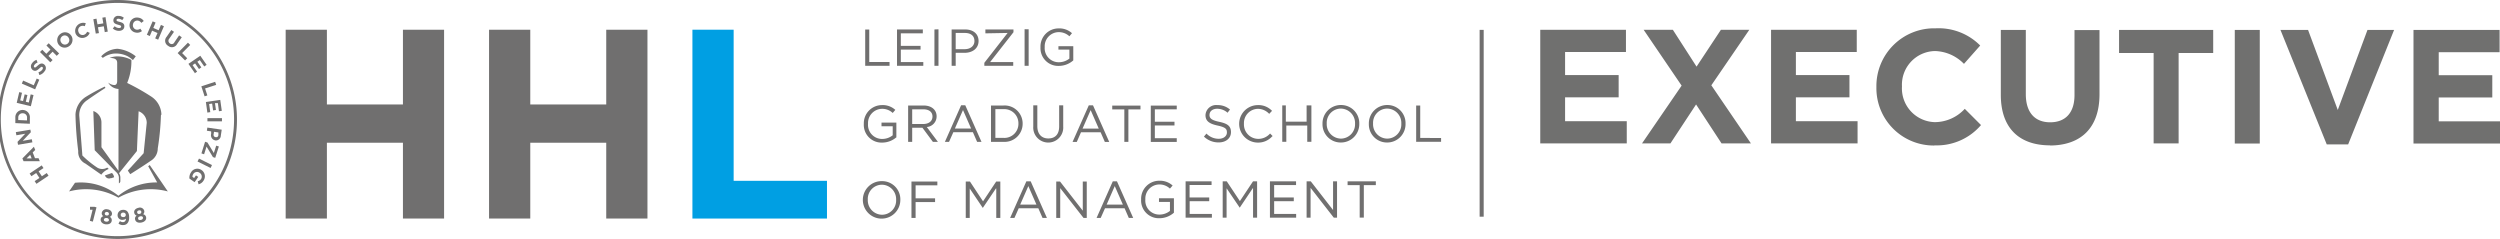 <svg id="Ebene_1" data-name="Ebene 1" xmlns="http://www.w3.org/2000/svg" viewBox="0 0 308.05 29.44"><defs><style>.cls-1{fill:#706f6f;}.cls-2{fill:#009fe3;}.cls-3{fill:#70706f;}</style></defs><path class="cls-1" d="M253.94,431.51a2.24,2.24,0,0,0-2.26-2.3,2.31,2.31,0,1,0,2.26,2.3Zm-.52,0a1.75,1.75,0,0,1-1.74,1.84,1.78,1.78,0,0,1-1.75-1.86,1.75,1.75,0,0,1,1.74-1.84,1.78,1.78,0,0,1,1.75,1.86Zm5.08-2.25h-3.19v4.48h.51v-1.95h2.4v-.46h-2.4v-1.6h2.68v-.47Zm7.26.85v3.63h.5v-4.48h-.51l-1.62,2.44-1.61-2.44H262v4.48h.49v-3.62l1.61,2.39h0l1.62-2.4Zm4.18-.88h-.47l-2,4.51H268l.53-1.19h2.41l.52,1.19H272l-2-4.51Zm.77,2.87h-2l1-2.28,1,2.28Zm5.71.75-2.8-3.59h-.47v4.48h.49v-3.67l2.87,3.67h.4v-4.48h-.49v3.59Zm4.17-3.62h-.47l-2,4.51h.51l.53-1.19h2.41l.52,1.19h.54l-2-4.51Zm.77,2.87h-2l1-2.28,1,2.28Zm6.29,1v-1.78h-1.84v.45h1.35v1.11a2.06,2.06,0,0,1-1.28.45,1.72,1.72,0,0,1-1.75-1.87,1.74,1.74,0,0,1,1.68-1.84,1.87,1.87,0,0,1,1.35.51l.33-.38a2.33,2.33,0,0,0-1.66-.59,2.23,2.23,0,0,0-2.22,2.32,2.18,2.18,0,0,0,2.25,2.3,2.71,2.71,0,0,0,1.79-.68Zm4.65-3.87h-3.21v4.48h3.24v-.46h-2.74v-1.57H292v-.46h-2.42v-1.53h2.71v-.46Zm5.1.85v3.63h.5v-4.48h-.5l-1.62,2.44-1.62-2.44h-.5v4.48h.48v-3.62l1.62,2.39h0l1.61-2.4Zm5.28-.85h-3.2v4.48h3.23v-.46H300v-1.57h2.42v-.46H300v-1.53h2.7v-.46Zm4.62,3.59-2.79-3.59H304v4.48h.49v-3.67l2.86,3.67h.4v-4.48h-.49v3.59Zm3.75-3.12h1.48v-.47h-3.48v.47h1.49v4h.51v-4Z" transform="translate(-143 -406.89)"/><path class="cls-1" d="M253.45,423.76V422h-1.83v.45H253v1.11a2.08,2.08,0,0,1-1.28.45,1.73,1.73,0,0,1-1.76-1.87,1.75,1.75,0,0,1,1.69-1.84,1.87,1.87,0,0,1,1.35.51l.32-.38a2.29,2.29,0,0,0-1.65-.59,2.24,2.24,0,0,0-2.23,2.32,2.18,2.18,0,0,0,2.26,2.3,2.67,2.67,0,0,0,1.78-.68Zm5.12.61-1.37-1.83a1.31,1.31,0,0,0,1.21-1.31c0-.81-.63-1.34-1.61-1.34h-1.9v4.48h.5v-1.74h1.26l1.29,1.74Zm-.67-3.12c0,.58-.47.92-1.14.92H255.4v-1.81h1.37c.71,0,1.13.33,1.13.89Zm4-1.39h-.47l-2,4.51h.51l.53-1.19h2.41l.52,1.19h.54l-2-4.51Zm.76,2.87h-2l1-2.28,1,2.28Zm6.35-.61a2.22,2.22,0,0,0-2.36-2.23h-1.54v4.48h1.54a2.23,2.23,0,0,0,2.36-2.25Zm-.52,0a1.73,1.73,0,0,1-1.84,1.76h-1v-3.54h1a1.74,1.74,0,0,1,1.84,1.78Zm5.52-2.25h-.5v2.6c0,1-.52,1.48-1.34,1.48s-1.35-.54-1.35-1.51v-2.57h-.5v2.6a1.85,1.85,0,1,0,3.69,0v-2.57Zm3.62,0h-.47l-2,4.51h.52l.52-1.19h2.42l.52,1.19h.54l-2-4.51Zm.76,2.87h-2l1-2.28,1,2.28Zm3.65-2.37h1.49v-.47h-3.48v.47h1.49v4h.5v-4Zm6-.47H284.8v4.48H288v-.46H285.3v-1.57h2.42v-.46H285.3v-1.53H288v-.46Zm4,1.12c0-.41.37-.73.94-.73a1.93,1.93,0,0,1,1.28.49l.3-.39a2.29,2.29,0,0,0-1.56-.55,1.31,1.31,0,0,0-1.46,1.23c0,.74.47,1.07,1.49,1.29s1.15.44,1.15.86-.39.77-1,.77a2.08,2.08,0,0,1-1.52-.64l-.31.37a2.58,2.58,0,0,0,1.81.72c.89,0,1.52-.5,1.52-1.27s-.46-1.06-1.45-1.27-1.2-.45-1.2-.88Zm7.79,2.65-.33-.33A1.9,1.9,0,0,1,298,424a1.77,1.77,0,0,1-1.72-1.86,1.75,1.75,0,0,1,1.72-1.84,1.91,1.91,0,0,1,1.39.62l.35-.37a2.29,2.29,0,0,0-1.74-.71,2.31,2.31,0,0,0,0,4.62,2.3,2.3,0,0,0,1.77-.78Zm4.25-1.31v2h.51v-4.48H304v2h-2.56v-2H301v4.48h.5v-2Zm6.41-.23a2.24,2.24,0,0,0-2.26-2.3,2.26,2.26,0,0,0-2.27,2.32,2.24,2.24,0,0,0,2.26,2.3,2.26,2.26,0,0,0,2.27-2.32Zm-.52,0a1.76,1.76,0,0,1-1.74,1.84,1.78,1.78,0,0,1-1.75-1.86,1.75,1.75,0,0,1,1.74-1.84,1.78,1.78,0,0,1,1.75,1.86Zm6.22,0a2.23,2.23,0,0,0-2.25-2.3,2.26,2.26,0,0,0-2.27,2.32,2.23,2.23,0,0,0,2.25,2.3,2.26,2.26,0,0,0,2.27-2.32Zm-.52,0a1.75,1.75,0,0,1-1.73,1.84,1.77,1.77,0,0,1-1.75-1.86,1.75,1.75,0,0,1,1.73-1.84,1.77,1.77,0,0,1,1.75,1.86Zm1.9,2.23h3v-.47H318v-4h-.5v4.48Z" transform="translate(-143 -406.89)"/><path class="cls-1" d="M249.61,415h3v-.47h-2.5v-4h-.5V415Zm7.13-4.48h-3.21V415h3.24v-.46H254V413h2.43v-.46H254V411h2.71v-.46Zm1.4,0V415h.5V410.5Zm5.44,1.43c0-.89-.66-1.43-1.66-1.43h-1.66V415h.5V413.4h1.08c.94,0,1.74-.5,1.74-1.47Zm-.51,0c0,.59-.48,1-1.21,1h-1.1v-2h1.12c.72,0,1.19.33,1.19,1Zm4.09-1-2.87,3.68V415h3.56v-.46H265l2.88-3.68v-.34h-3.46V411Zm2.09-.46V415h.5V410.5Zm6,3.87v-1.78h-1.83V413h1.35v1.11a2.1,2.1,0,0,1-1.28.45,1.73,1.73,0,0,1-1.76-1.87,1.74,1.74,0,0,1,1.69-1.84,1.91,1.91,0,0,1,1.35.51l.32-.38a2.32,2.32,0,0,0-1.66-.59,2.23,2.23,0,0,0-2.22,2.32,2.18,2.18,0,0,0,2.26,2.3,2.69,2.69,0,0,0,1.78-.68Z" transform="translate(-143 -406.89)"/><polygon class="cls-2" points="101.9 26.93 101.9 22.28 90.4 22.28 90.4 3.66 85.32 3.66 85.32 26.93 101.9 26.93 101.9 26.93"/><path class="cls-1" d="M197.72,433.82V410.55h-5.07v9.21h-9.37v-9.21H178.2v23.27h5.08v-9.34h9.37v9.34Zm25.06,0V410.55H217.7v9.21h-9.36v-9.21h-5.08v23.27h5.08v-9.34h9.36v9.34Z" transform="translate(-143 -406.89)"/><path class="cls-1" d="M157.6,436.33a14.72,14.72,0,1,1,14.6-14.72,14.68,14.68,0,0,1-14.6,14.72Zm0-29.08a14.37,14.37,0,1,0,14.24,14.36,14.32,14.32,0,0,0-14.24-14.36Z" transform="translate(-143 -406.89)"/><path class="cls-1" d="M156.81,428.2l-.89.31.06.1a.52.52,0,0,0,.67.23l.09,0,.32-.11a.88.88,0,0,0-.25-.51Z" transform="translate(-143 -406.89)"/><path class="cls-1" d="M155.48,428.42a2,2,0,0,1,.92-.71l-.19-.17a1.18,1.18,0,0,1-1.23,0,12,12,0,0,1-1.83-1.49l-.37-4.75a2.18,2.18,0,0,1,1-2.09c.64-.47,2.21-1.49,2.21-1.49l-.08-.16a23.3,23.3,0,0,0-2.36,1.28A2.75,2.75,0,0,0,152.3,421a42.21,42.21,0,0,0,.34,4.5,1.58,1.58,0,0,0,.89,1.55l1.95,1.36Z" transform="translate(-143 -406.89)"/><path class="cls-1" d="M161.47,427.22l-.21.15,1.11,2a7.44,7.44,0,0,0-4.78,1.64,7.35,7.35,0,0,0-5.35-1.6l-.73,1.07a8.1,8.1,0,0,1,6.08.77,8.12,8.12,0,0,1,6.09-.77l-.73-1.07-1.48-2.15Z" transform="translate(-143 -406.89)"/><path class="cls-1" d="M155.7,414a2.87,2.87,0,0,1,1.2-.49,3.16,3.16,0,0,1,1.86.33,4.2,4.2,0,0,1,.62.45l.35-.46a4.3,4.3,0,0,0-2.26-.93,2.93,2.93,0,0,0-2,.93l.18.18Z" transform="translate(-143 -406.89)"/><path class="cls-1" d="M162.89,421a2.75,2.75,0,0,0-1.22-2.19,27.94,27.94,0,0,0-3-1.7,7,7,0,0,0,.52-2.84,3.74,3.74,0,0,0-1.75-.43,2.47,2.47,0,0,0-.94.19c.63,0,.94.17.94.6v2.22c0,.37-.14.52-.35.52a1.26,1.26,0,0,1-.76-.31,1.52,1.52,0,0,0,1.27.79V428l0-.06-2.1-2.91V422a1.49,1.49,0,0,0-1-1.43l.17,4.83,2.63,2.68a1,1,0,0,1,.35.67l0,.73h0l0,0a.3.3,0,0,0,.18-.27h0v-.38a1,1,0,0,0-.16-.6l2.2-2.73.21-4.9a1.52,1.52,0,0,1,1,1.43l-.38,3.74-1.95,2.14.3.44s1.74-1.09,2.5-1.63a1.78,1.78,0,0,0,.89-1.55,31.23,31.23,0,0,0,.39-4.08Z" transform="translate(-143 -406.89)"/><path class="cls-1" d="M154.09,432.39v.34h.32l-.34,1.37.37.1.45-1.76-.26-.07-.54,0Zm2.68,1.68a.46.46,0,0,0-.24-.46.43.43,0,0,0,.27-.37c0-.27-.2-.52-.58-.56a.56.56,0,0,0-.68.43.43.43,0,0,0,.19.42.44.44,0,0,0-.33.41c0,.31.24.55.63.59s.71-.12.74-.46Zm-.35-.82c0,.13-.12.21-.28.19a.23.23,0,0,1-.23-.25.23.23,0,0,1,.28-.18.23.23,0,0,1,.23.24Zm0,.76c0,.13-.14.21-.34.19s-.29-.13-.28-.25.15-.21.33-.2.3.12.29.26Zm2.49-.43a1,1,0,0,0-.25-.67.7.7,0,0,0-.53-.16.65.65,0,0,0-.64.68.56.56,0,0,0,.68.54.53.53,0,0,0,.35-.14c0,.24-.12.41-.34.43a.57.57,0,0,1-.4-.13l-.18.31a.82.82,0,0,0,.6.18c.5,0,.75-.45.71-1Zm-.41-.23a.27.27,0,0,1-.29.29c-.2,0-.32-.09-.33-.25a.27.27,0,0,1,.28-.3.29.29,0,0,1,.34.26Zm2.5.3a.45.45,0,0,0-.37-.36.43.43,0,0,0,.14-.44.55.55,0,0,0-.72-.35c-.37.08-.57.34-.51.61a.44.44,0,0,0,.3.35.43.43,0,0,0-.19.48c.06.31.39.45.78.37s.64-.33.57-.66Zm-.59-.68a.22.22,0,0,1-.2.27.22.22,0,1,1-.09-.42.21.21,0,0,1,.29.15Zm.21.74c0,.12-.06.24-.26.28s-.32,0-.34-.16.08-.24.25-.28.32,0,.35.16Z" transform="translate(-143 -406.89)"/><path class="cls-1" d="M148.14,427.27l-1.49,1,.22.33.59-.39.4.61-.59.39.22.33,1.49-1-.22-.33-.6.4-.4-.61.6-.4-.22-.33Zm-1-2.26-1.38,1.4.14.34,2,0-.15-.37h-.44l-.28-.71.31-.3-.16-.39Zm-.42.95.18.45h-.63l.45-.45Zm0-3.09-1.77.3.07.39,1.09-.19-.95,1,.06.36,1.77-.3-.07-.38-1.12.19,1-1.06-.06-.33Zm-.89-2.43h0a.89.89,0,0,0-.94.91l0,.71,1.79.08,0-.7a.9.9,0,0,0-.85-1Zm0,.41a.51.51,0,0,1,.5.57v.31l-1.08-.05,0-.31a.51.51,0,0,1,.56-.52Zm1.29-2.25-.34-.08-.23,1-.37-.09.2-.83-.34-.08-.2.82-.35-.08.22-.94-.34-.08-.31,1.32,1.74.42.32-1.33Zm.72-1.89-.32-.14-.36.83-1.31-.58-.16.37,1.64.71.51-1.19Zm.56-1.91h0c-.26-.17-.48-.07-.76.18s-.31.26-.41.2h0c-.07-.05-.08-.16,0-.28a.79.79,0,0,1,.4-.3l-.13-.34a1.13,1.13,0,0,0-.56.44.57.57,0,0,0,.11.83h0c.3.19.51.05.79-.2s.3-.23.38-.18h0c.09.05.09.17,0,.31a.87.87,0,0,1-.48.33l.11.35a1.15,1.15,0,0,0,.65-.48.57.57,0,0,0-.1-.86Zm1.9-1.31L149,412.22l-.28.28.5.5-.51.52-.5-.5-.28.28,1.27,1.27.28-.28-.51-.51.51-.52.51.51.28-.28Zm1.48-2.2h0a.9.9,0,0,0-1.29-.25.94.94,0,0,0-.29,1.31h0a.92.92,0,0,0,1.3.24.94.94,0,0,0,.28-1.31Zm-.34.23a.55.55,0,0,1-.14.77.53.53,0,0,1-.76-.17h0a.55.55,0,0,1,.14-.77.53.53,0,0,1,.76.17Zm2.62-.58-.33-.14a.65.65,0,0,1-.36.37.52.52,0,0,1-.69-.33h0a.54.54,0,0,1,.27-.72.63.63,0,0,1,.5,0l.12-.37a1,1,0,0,0-1.27,1.23h0a.89.89,0,0,0,1.2.51.92.92,0,0,0,.56-.57Zm2.21-.2L156,409l-.39.07.12.7-.72.12-.12-.7-.39.07.3,1.77.39-.06-.12-.72.72-.12.12.72.38-.07Zm2.05-.61h0c0-.32-.21-.45-.57-.54s-.39-.12-.39-.24h0c0-.08.08-.15.23-.15a.85.85,0,0,1,.47.17l.2-.29a1,1,0,0,0-.66-.23.56.56,0,0,0-.63.54h0c0,.35.23.45.59.55s.36.13.36.23h0c0,.11-.09.17-.25.17a.79.79,0,0,1-.54-.22l-.23.28a1.1,1.1,0,0,0,.76.29c.38,0,.66-.2.66-.56Zm2.17.59-.2-.3a.63.63,0,0,1-.5.12.54.54,0,0,1-.4-.66h0a.53.53,0,0,1,.61-.45.62.62,0,0,1,.41.28l.3-.23a.89.89,0,0,0-.64-.41.9.9,0,0,0-1.09.74h0a.91.91,0,0,0,.73,1.09.93.93,0,0,0,.78-.18Zm2,1.06.71-1.66-.37-.16-.28.66-.66-.29.28-.66-.36-.15-.71,1.65.36.16.28-.66.67.29-.29.66.37.16Zm2.33.54.58-.84-.33-.23-.58.85a.36.36,0,0,1-.56.14.39.39,0,0,1-.07-.59l.58-.84-.33-.22-.58.84a.72.72,0,0,0,.19,1.11.72.72,0,0,0,1.1-.22Zm1,2,.25-.25-.63-.64,1-1-.28-.28-1.27,1.28.92.91Zm1.18,1.6.29-.2-.56-.8.31-.22.48.7.29-.21-.49-.69.3-.21.55.79.29-.2-.78-1.12-1.46,1,.78,1.12Zm1.21,2.84.34-.11-.28-.86,1.37-.44-.13-.38-1.7.56.4,1.23Zm.35,2,.35-.05-.14-1,.37-.06.12.85.35-.06-.12-.84.36,0,.13,1,.35-.05-.19-1.35-1.77.26.19,1.36Zm0,1.08h1.79v-.39h-1.79v.4Zm.94,2.35h0a.61.61,0,0,0,.71-.59l.11-.73-1.77-.26-.06.39.53.08,0,.3a.64.64,0,0,0,.52.81Zm.05-.4a.29.29,0,0,1-.23-.35l.05-.31.54.08,0,.3c0,.2-.14.31-.32.28Zm-1.73,2,.33.11.3-.95.79,1.3.28.09.45-1.4-.33-.1-.29.91-.79-1.3-.29-.09-.45,1.43Zm-.48,1,1.61.8.17-.36-1.6-.8-.18.36Zm-1,2.1.64.45.45-.65-.28-.19-.23.33-.21-.15a.68.68,0,0,1,.12-.37.54.54,0,0,1,.78-.12h0a.55.55,0,0,1,.17.75.66.66,0,0,1-.42.28l.11.38a1,1,0,0,0,.6-.44.93.93,0,0,0-.23-1.31h0a.89.89,0,0,0-1.29.26,1.17,1.17,0,0,0-.21.79Z" transform="translate(-143 -406.89)"/><polyline class="cls-1" points="182.32 3.68 182.32 26.7 182.82 26.7 182.82 3.68"/><path class="cls-3" d="M381.39,424.82a7.07,7.07,0,0,1-7.18-7.2v0a7.12,7.12,0,0,1,7.3-7.24A7.22,7.22,0,0,1,387,412.5l-2,2.26a5.17,5.17,0,0,0-3.58-1.58,4.15,4.15,0,0,0-4.06,4.36v0a4.16,4.16,0,0,0,4.06,4.4,5.05,5.05,0,0,0,3.68-1.64l2,2a7.16,7.16,0,0,1-5.74,2.5m-37.94-.24H332.79v-14h10.56v2.74h-7.5v2.84h6.6v2.74h-6.6v2.94h7.6v2.74m15.28,0h-3.6l-3.14-4.8-3.16,4.8h-3.5l4.88-7.12-4.68-6.88h3.6l2.92,4.54,3-4.54h3.5l-4.68,6.84,4.88,7.16m13.16,0H361.23v-14h10.56v2.74h-7.5v2.84h6.6v2.74h-6.6v2.94h7.6v2.74m39.56,0h-3.08V413.42h-4.26v-2.84h11.6v2.84h-4.26v11.16m10,0h-3.08v-14h3.08v14m29.56,0H440.39v-14H451v2.74h-7.5v2.84h6.6v2.74h-6.6v2.94h7.6v2.74m-18.68.1h-2.72L424,410.58h3.4l3.66,9.86,3.66-9.86H438l-5.66,14.1m-36.74.12c-3.76,0-6.06-2.1-6.06-6.22v-8h3.08v7.92c0,2.28,1.14,3.46,3,3.46s3-1.14,3-3.36v-8h3.08v7.9c0,4.24-2.38,6.32-6.14,6.32" transform="translate(-143 -406.89)"/></svg>